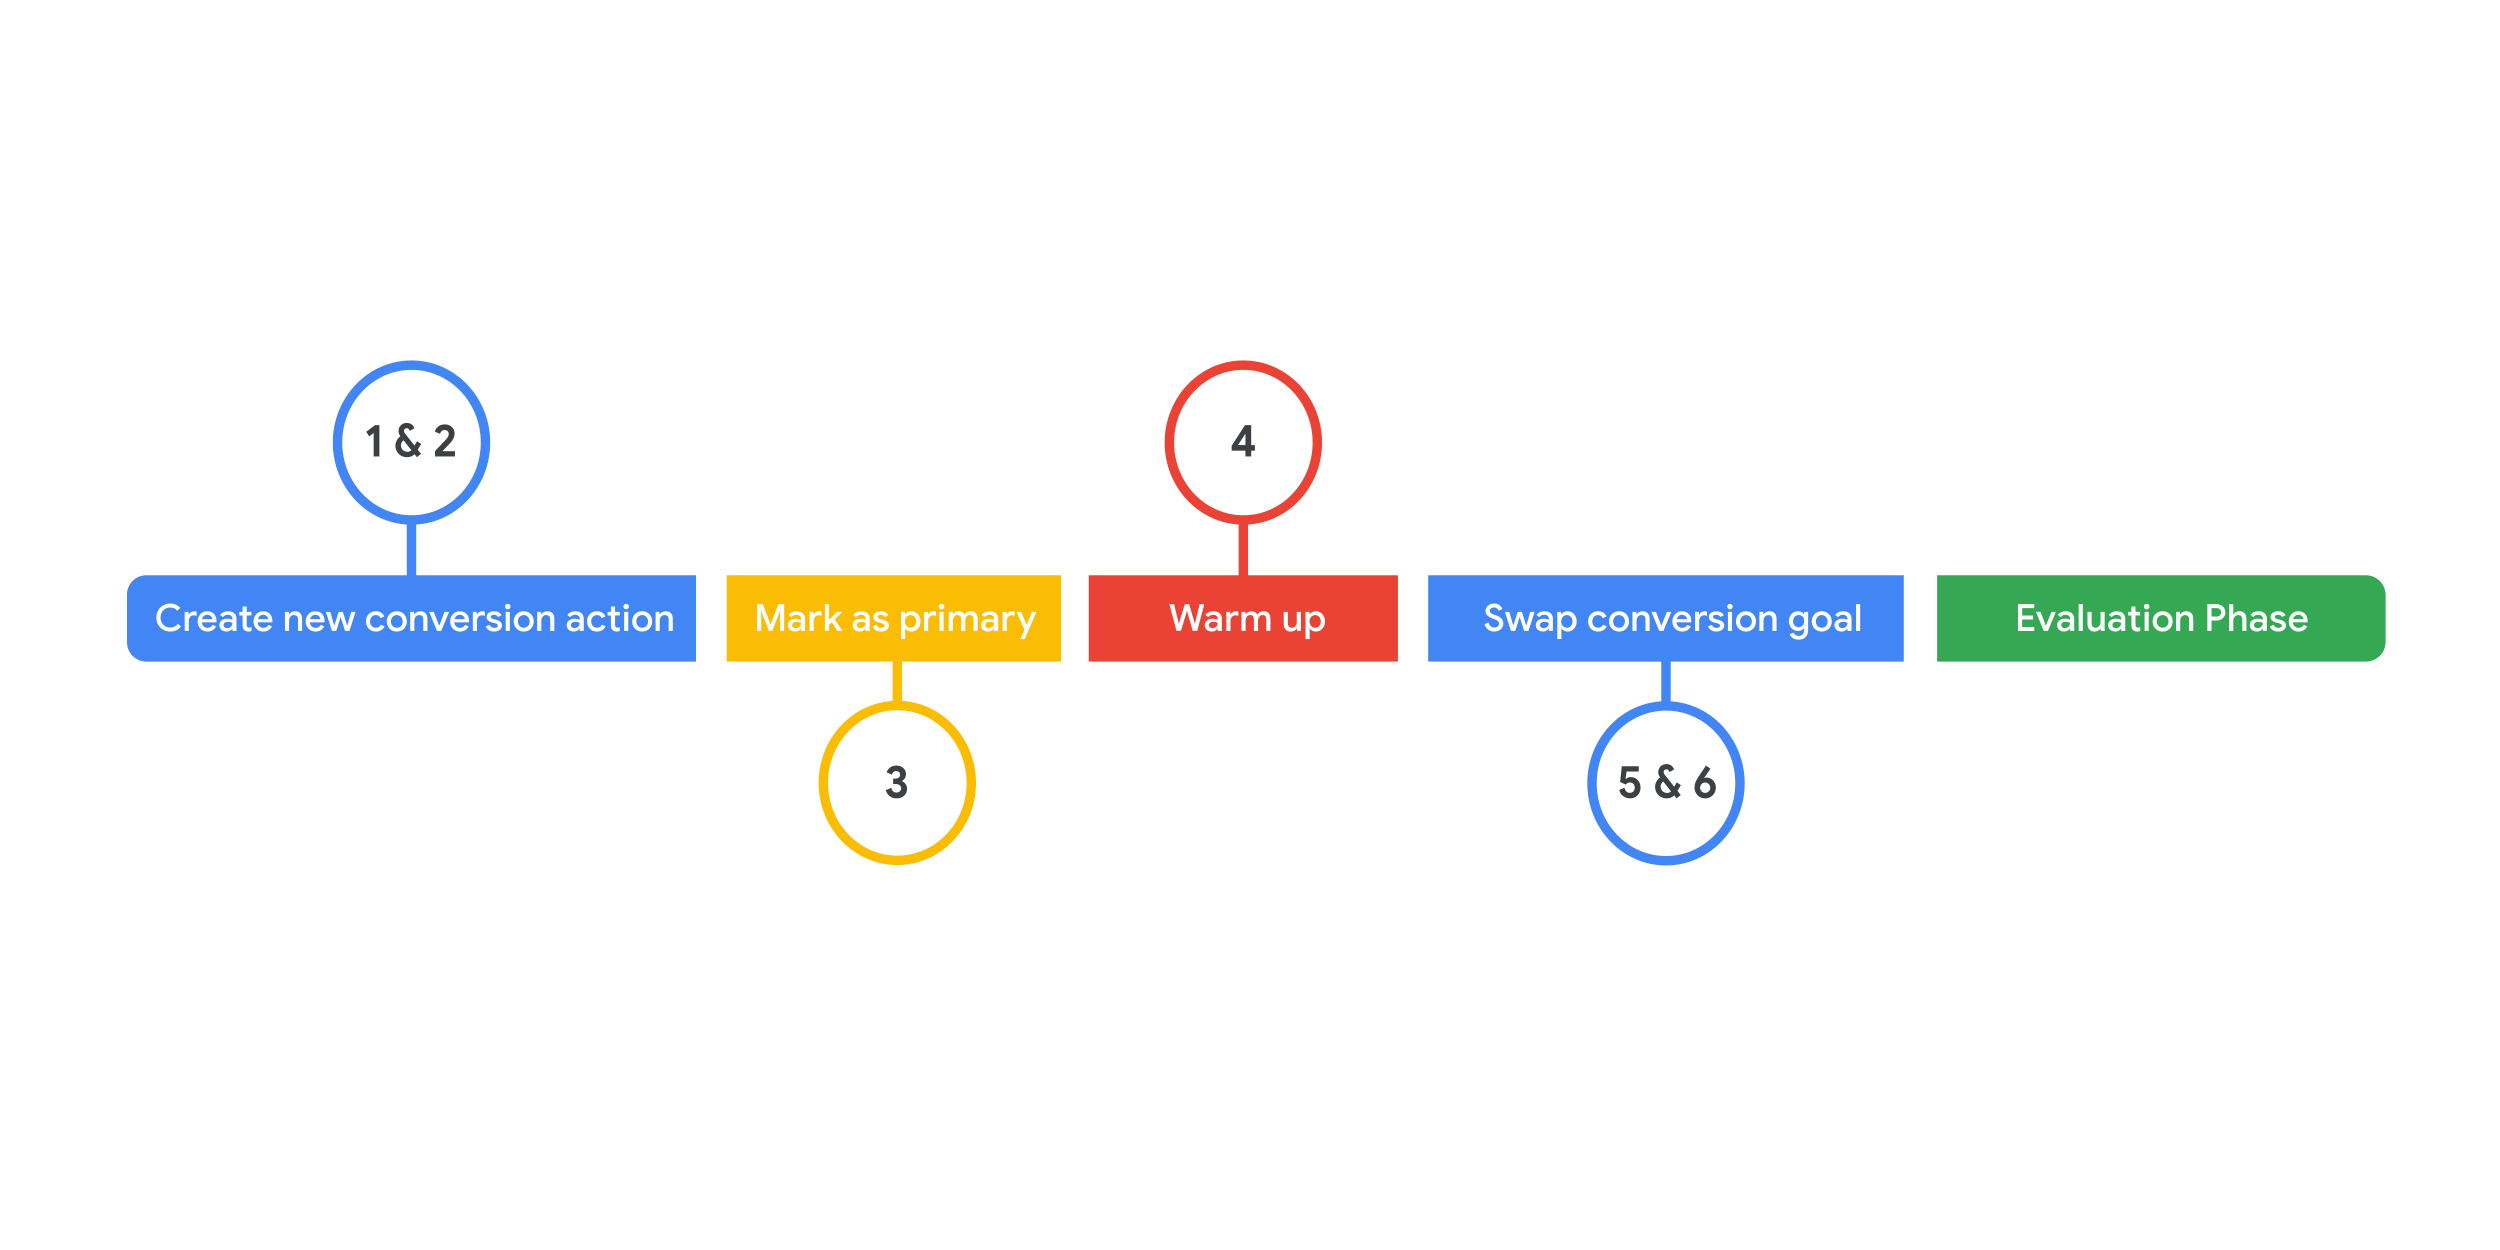 <?xml version="1.0" encoding="UTF-8"?>
<svg xmlns="http://www.w3.org/2000/svg" viewBox="0 0 1200 600">
  <defs>
    <style>
      .cls-1 {
        stroke: #4285f4;
      }

      .cls-1, .cls-2, .cls-3 {
        fill: none;
        stroke-miterlimit: 10;
        stroke-width: 4.526px;
      }

      .cls-4 {
        fill: #4285f4;
      }

      .cls-5 {
        fill: #34a853;
      }

      .cls-6 {
        fill: #fbbc04;
      }

      .cls-7 {
        fill: #fff;
      }

      .cls-8 {
        fill: #ea4335;
      }

      .cls-2 {
        stroke: #fbbc04;
      }

      .cls-3 {
        stroke: #ea4335;
      }

      .cls-9 {
        fill: #3c4043;
      }
    </style>
  </defs>
  <g id="Artwork">
    <rect class="cls-7" width="1200" height="600"/>
    <g id="_2" data-name="2">
      <path class="cls-5" d="M929.826,276.124h205.793c5.233,0,9.481,4.248,9.481,9.481v22.475c0,5.233-4.248,9.481-9.481,9.481h-205.793v-41.438h0Z"/>
      <path class="cls-4" d="M70.199,276.124h263.877v41.438H70.199c-5.098,0-9.237-4.139-9.237-9.237v-22.964c0-5.098,4.139-9.237,9.237-9.237Z"/>
      <ellipse class="cls-1" cx="197.519" cy="212.429" rx="35.517" ry="37.16"/>
      <line class="cls-1" x1="197.519" y1="278.271" x2="197.519" y2="248.922"/>
      <rect class="cls-8" x="522.599" y="276.124" width="148.413" height="41.438"/>
      <ellipse class="cls-3" cx="596.805" cy="212.429" rx="35.517" ry="37.16"/>
      <line class="cls-3" x1="596.805" y1="278.271" x2="596.805" y2="248.271"/>
      <rect class="cls-4" x="685.54" y="276.124" width="228.269" height="41.438"/>
      <line class="cls-1" x1="799.675" y1="310.15" x2="799.675" y2="340.15"/>
      <ellipse class="cls-1" cx="799.675" cy="375.992" rx="35.517" ry="37.16"/>
      <rect class="cls-6" x="348.825" y="276.124" width="160.45" height="41.438"/>
      <line class="cls-2" x1="430.714" y1="309.284" x2="430.714" y2="338.633"/>
      <ellipse class="cls-2" cx="430.714" cy="375.798" rx="35.517" ry="37.16"/>
    </g>
  </g>
  <g id="Outlines">
    <g>
      <path class="cls-9" d="M179.353,207.816l-2.166,1.65-1.388-2.222,4.227-3.19h2.082v15.048h-2.754v-11.286Z"/>
      <path class="cls-9" d="M200.527,215.847l1.577,2.002-1.998,1.606-1.114-1.408c-.981.939-2.18,1.408-3.596,1.408-1.038,0-1.984-.235-2.839-.704s-1.528-1.125-2.019-1.969-.736-1.793-.736-2.849c0-.88.21-1.716.631-2.508.42-.792,1.002-1.466,1.745-2.024-.603-.88-.904-1.708-.904-2.486,0-.733.168-1.397.505-1.991.336-.594.799-1.063,1.388-1.408s1.254-.517,1.998-.517c.967,0,1.763.235,2.387.704.624.469,1.076,1.1,1.356,1.892l-2.208,1.232c-.309-.865-.806-1.298-1.493-1.298-.393,0-.708.125-.946.374-.239.25-.358.565-.358.946,0,.22.042.429.126.627.084.198.217.415.399.649l4.542,5.742,1.22-2.09,1.998,1.32-1.661,2.75ZM197.457,216.11l-3.785-4.796c-.393.308-.694.682-.904,1.122s-.315.902-.315,1.386c0,.602.14,1.133.42,1.595s.659.818,1.136,1.067c.476.25.988.374,1.535.374.757,0,1.395-.249,1.914-.748Z"/>
      <path class="cls-9" d="M208.833,216.484c2.916-3.021,4.661-4.862,5.236-5.522.505-.572.852-1.048,1.041-1.43.189-.381.284-.814.284-1.298,0-.513-.182-.946-.546-1.298-.365-.352-.849-.528-1.451-.528-.588,0-1.065.176-1.43.528-.365.352-.624.792-.778,1.32l-2.481-1.078c.154-.572.438-1.125.852-1.661.414-.535.95-.972,1.609-1.309.659-.337,1.416-.506,2.271-.506.954,0,1.788.194,2.502.583s1.269.917,1.661,1.584.589,1.412.589,2.233c0,1.628-.757,3.22-2.271,4.774-.617.631-1.759,1.819-3.427,3.564l.063.132h5.825v2.53h-9.547v-2.618Z"/>
    </g>
    <path class="cls-9" d="M597.813,216.331h-6.624v-2.332l6.393-9.944h2.987v9.592h1.787v2.684h-1.787v2.772h-2.755v-2.772ZM597.813,213.646v-5.302h-.168l-3.406,5.302h3.574Z"/>
    <path class="cls-9" d="M427.106,382.205c-.933-.674-1.574-1.657-1.924-2.948l2.607-1.077c.168.719.469,1.272.904,1.66.435.39.981.583,1.64.583.603,0,1.125-.19,1.567-.571.441-.382.662-.865.662-1.452,0-.631-.235-1.133-.704-1.507-.47-.374-1.104-.562-1.903-.562h-1.241v-2.618h1.136c.617,0,1.139-.161,1.566-.483s.642-.792.642-1.408c0-.498-.176-.909-.526-1.232-.351-.322-.799-.483-1.346-.483-.575,0-1.038.161-1.388.483-.351.323-.596.727-.736,1.21l-2.502-1.077c.294-.881.837-1.643,1.629-2.288s1.798-.969,3.018-.969c.897,0,1.7.177,2.408.528.708.353,1.258.833,1.65,1.441s.589,1.294.589,2.057c0,.807-.179,1.496-.536,2.068-.357.571-.789.989-1.293,1.254v.176c.701.294,1.269.756,1.703,1.386.434.631.652,1.394.652,2.288,0,.865-.21,1.643-.631,2.332s-1.013,1.232-1.777,1.628c-.764.396-1.644.594-2.639.594-1.219,0-2.295-.337-3.228-1.012Z"/>
    <g>
      <path class="cls-7" d="M78.345,302.268c-1.032-.588-1.842-1.398-2.43-2.431-.588-1.031-.882-2.172-.882-3.42s.294-2.388.882-3.42c.588-1.031,1.398-1.842,2.43-2.43,1.032-.588,2.172-.882,3.42-.882.972,0,1.857.18,2.655.54.798.359,1.503.882,2.115,1.565l-1.44,1.387c-.444-.528-.936-.921-1.476-1.18-.54-.258-1.158-.387-1.854-.387-.864,0-1.653.198-2.367.594-.714.396-1.281.957-1.701,1.684-.42.726-.63,1.568-.63,2.528s.21,1.804.63,2.529c.42.727.987,1.287,1.701,1.683.714.396,1.503.595,2.367.595,1.44,0,2.664-.601,3.672-1.801l1.458,1.404c-.624.732-1.374,1.303-2.25,1.71-.876.408-1.836.612-2.88.612-1.248,0-2.388-.294-3.42-.882Z"/>
      <path class="cls-7" d="M88.641,293.682h1.89v1.35h.09c.204-.468.558-.857,1.062-1.17.504-.312,1.038-.468,1.602-.468.444,0,.816.065,1.116.198v2.033c-.528-.191-1.002-.288-1.422-.288-.457,0-.861.121-1.215.361s-.633.562-.837.965c-.204.403-.306.846-.306,1.327v4.871h-1.98v-9.18Z"/>
      <path class="cls-7" d="M97.146,302.52c-.714-.42-1.272-.999-1.674-1.737-.402-.738-.603-1.568-.603-2.493,0-.876.195-1.688.585-2.438s.933-1.347,1.629-1.791,1.488-.666,2.376-.666c.924,0,1.725.204,2.403.611.678.408,1.194.967,1.548,1.675s.531,1.506.531,2.394c0,.168-.018.378-.054.63h-7.038c.072.853.375,1.51.909,1.972.534.462,1.155.692,1.863.692.564,0,1.053-.129,1.467-.387.414-.258.747-.609.999-1.053l1.674.792c-.432.756-.996,1.35-1.692,1.781-.696.433-1.53.648-2.502.648-.9,0-1.708-.21-2.421-.63ZM101.925,297.192c-.024-.324-.126-.645-.306-.963s-.453-.585-.819-.801c-.366-.217-.813-.324-1.341-.324-.636,0-1.173.188-1.611.566s-.741.886-.909,1.521h4.986Z"/>
      <path class="cls-7" d="M106.947,302.763c-.516-.258-.918-.624-1.206-1.099-.288-.474-.432-1.011-.432-1.61,0-.948.357-1.698,1.071-2.25.714-.552,1.617-.828,2.709-.828.54,0,1.026.051,1.458.152.432.103.774.214,1.026.333v-.468c0-.563-.21-1.022-.63-1.377-.42-.354-.96-.531-1.62-.531-.468,0-.909.103-1.323.307-.414.204-.747.485-.999.846l-1.386-1.062c.408-.564.936-1.002,1.584-1.314.648-.312,1.368-.468,2.16-.468,1.332,0,2.358.327,3.078.98.72.654,1.08,1.575,1.08,2.764v5.724h-1.944v-1.098h-.09c-.264.396-.636.726-1.116.989-.48.265-1.032.396-1.656.396-.66,0-1.249-.129-1.764-.387ZM110.349,301.169c.384-.228.684-.533.9-.918.216-.384.324-.798.324-1.241-.276-.156-.597-.282-.963-.379-.366-.096-.747-.144-1.143-.144-.744,0-1.29.147-1.638.441s-.522.675-.522,1.143c0,.42.162.765.486,1.035.324.27.744.405,1.26.405.48,0,.912-.114,1.296-.343Z"/>
      <path class="cls-7" d="M118.107,302.948c-.36-.134-.654-.312-.882-.531-.516-.526-.774-1.241-.774-2.146v-4.842h-1.602v-1.746h1.602v-2.593h1.98v2.593h2.232v1.746h-2.232v4.428c0,.505.096.861.288,1.071.18.246.492.368.936.368.204,0,.384-.026.54-.081.156-.054.324-.141.504-.261v1.926c-.396.181-.876.271-1.44.271-.408,0-.792-.067-1.152-.202Z"/>
      <path class="cls-7" d="M123.965,302.52c-.714-.42-1.272-.999-1.674-1.737-.402-.738-.603-1.568-.603-2.493,0-.876.195-1.688.585-2.438s.933-1.347,1.629-1.791,1.488-.666,2.376-.666c.924,0,1.725.204,2.403.611.678.408,1.194.967,1.548,1.675s.531,1.506.531,2.394c0,.168-.018.378-.054.63h-7.038c.072.853.375,1.51.909,1.972.534.462,1.155.692,1.863.692.564,0,1.053-.129,1.467-.387.414-.258.747-.609.999-1.053l1.674.792c-.432.756-.996,1.35-1.692,1.781-.696.433-1.53.648-2.502.648-.9,0-1.708-.21-2.421-.63ZM128.745,297.192c-.024-.324-.126-.645-.306-.963s-.453-.585-.819-.801c-.366-.217-.813-.324-1.341-.324-.636,0-1.173.188-1.611.566s-.741.886-.909,1.521h4.986Z"/>
      <path class="cls-7" d="M136.772,293.682h1.89v1.206h.09c.264-.433.657-.789,1.179-1.071s1.077-.423,1.665-.423c1.116,0,1.965.327,2.547.98.582.654.873,1.546.873,2.673v5.814h-1.98v-5.544c0-.72-.177-1.248-.531-1.584s-.843-.504-1.467-.504c-.444,0-.84.123-1.188.369s-.618.573-.81.98c-.192.408-.288.847-.288,1.314v4.968h-1.98v-9.18Z"/>
      <path class="cls-7" d="M149.021,302.52c-.714-.42-1.272-.999-1.674-1.737-.402-.738-.603-1.568-.603-2.493,0-.876.195-1.688.585-2.438s.933-1.347,1.629-1.791,1.488-.666,2.376-.666c.924,0,1.725.204,2.403.611.678.408,1.194.967,1.548,1.675s.531,1.506.531,2.394c0,.168-.018.378-.054.63h-7.038c.072.853.375,1.51.909,1.972.534.462,1.155.692,1.863.692.564,0,1.053-.129,1.467-.387.414-.258.747-.609.999-1.053l1.674.792c-.432.756-.996,1.35-1.692,1.781-.696.433-1.53.648-2.502.648-.9,0-1.708-.21-2.421-.63ZM153.801,297.192c-.024-.324-.126-.645-.306-.963s-.453-.585-.819-.801c-.366-.217-.813-.324-1.341-.324-.636,0-1.173.188-1.611.566s-.741.886-.909,1.521h4.986Z"/>
      <path class="cls-7" d="M156.411,293.682h2.142l1.854,6.569h.072l2.07-6.569h2.034l2.052,6.569h.072l1.854-6.569h2.106l-2.934,9.18h-2.088l-2.106-6.588h-.054l-2.088,6.588h-2.052l-2.934-9.18Z"/>
      <path class="cls-7" d="M177.947,302.52c-.726-.42-1.29-.999-1.692-1.737-.402-.738-.603-1.575-.603-2.511s.201-1.773.603-2.511c.402-.738.966-1.317,1.692-1.737s1.545-.63,2.457-.63c1.008,0,1.866.228,2.574.684.708.456,1.212,1.074,1.512,1.854l-1.818.756c-.408-.973-1.182-1.458-2.322-1.458-.492,0-.945.126-1.359.378-.414.252-.744.609-.99,1.071-.246.462-.369.993-.369,1.593s.123,1.134.369,1.602c.246.469.576.828.99,1.08.414.252.867.378,1.359.378.576,0,1.071-.129,1.485-.387s.729-.627.945-1.107l1.782.774c-.348.78-.876,1.398-1.584,1.854-.708.456-1.566.685-2.574.685-.912,0-1.731-.21-2.457-.63Z"/>
      <path class="cls-7" d="M187.983,302.511c-.732-.426-1.302-1.011-1.71-1.756-.408-.743-.612-1.571-.612-2.483s.204-1.74.612-2.484c.408-.744.978-1.329,1.71-1.755.731-.426,1.56-.639,2.484-.639s1.752.216,2.484.647c.732.433,1.302,1.021,1.71,1.765.408.744.612,1.565.612,2.466,0,.912-.204,1.74-.612,2.483-.408.745-.978,1.33-1.71,1.756s-1.56.639-2.484.639-1.752-.213-2.484-.639ZM191.871,300.962c.432-.245.777-.6,1.035-1.062.258-.462.387-1.005.387-1.629s-.129-1.164-.387-1.62c-.258-.456-.603-.807-1.035-1.053s-.9-.369-1.404-.369-.972.123-1.404.369c-.432.246-.777.597-1.035,1.053-.258.456-.387.996-.387,1.62s.129,1.167.387,1.629c.258.462.603.816,1.035,1.062.432.246.9.369,1.404.369s.972-.123,1.404-.369Z"/>
      <path class="cls-7" d="M196.911,293.682h1.89v1.206h.09c.264-.433.657-.789,1.179-1.071s1.077-.423,1.665-.423c1.116,0,1.965.327,2.547.98.582.654.873,1.546.873,2.673v5.814h-1.98v-5.544c0-.72-.177-1.248-.531-1.584s-.843-.504-1.467-.504c-.444,0-.84.123-1.188.369s-.618.573-.81.98c-.192.408-.288.847-.288,1.314v4.968h-1.98v-9.18Z"/>
      <path class="cls-7" d="M206,293.682h2.214l2.538,6.624h.072l2.592-6.624h2.16l-3.816,9.18h-1.98l-3.78-9.18Z"/>
      <path class="cls-7" d="M218.357,302.52c-.714-.42-1.272-.999-1.674-1.737-.402-.738-.603-1.568-.603-2.493,0-.876.195-1.688.585-2.438s.933-1.347,1.629-1.791,1.488-.666,2.376-.666c.924,0,1.725.204,2.403.611.678.408,1.194.967,1.548,1.675s.531,1.506.531,2.394c0,.168-.018.378-.054.63h-7.038c.072.853.375,1.51.909,1.972.534.462,1.155.692,1.863.692.564,0,1.053-.129,1.467-.387.414-.258.747-.609.999-1.053l1.674.792c-.432.756-.996,1.35-1.692,1.781-.696.433-1.53.648-2.502.648-.9,0-1.708-.21-2.421-.63ZM223.137,297.192c-.024-.324-.126-.645-.306-.963s-.453-.585-.819-.801c-.366-.217-.813-.324-1.341-.324-.636,0-1.173.188-1.611.566s-.741.886-.909,1.521h4.986Z"/>
      <path class="cls-7" d="M226.953,293.682h1.89v1.35h.09c.204-.468.558-.857,1.062-1.17.504-.312,1.038-.468,1.602-.468.444,0,.816.065,1.116.198v2.033c-.528-.191-1.002-.288-1.422-.288-.457,0-.861.121-1.215.361s-.633.562-.837.965c-.204.403-.306.846-.306,1.327v4.871h-1.98v-9.18Z"/>
      <path class="cls-7" d="M234.621,302.457c-.672-.462-1.146-1.053-1.422-1.772l1.764-.774c.216.48.519.846.909,1.099.39.252.837.378,1.341.378.492,0,.906-.087,1.242-.262.335-.174.504-.435.504-.782,0-.336-.144-.601-.432-.792-.288-.192-.732-.36-1.332-.505l-1.098-.27c-.732-.18-1.338-.498-1.818-.954s-.72-1.032-.72-1.728c0-.54.159-1.015.477-1.423.317-.407.747-.723,1.287-.944s1.128-.333,1.764-.333c.852,0,1.602.171,2.25.513s1.116.837,1.404,1.485l-1.728.756c-.348-.708-.984-1.062-1.908-1.062-.444,0-.816.091-1.116.271s-.45.414-.45.702c0,.276.114.501.342.675s.564.321,1.008.44l1.35.343c.9.228,1.581.573,2.043,1.035s.693,1.028.693,1.7c0,.576-.166,1.083-.495,1.521-.33.438-.783.777-1.359,1.017-.576.24-1.212.36-1.908.36-1.056,0-1.92-.231-2.592-.693Z"/>
      <path class="cls-7" d="M242.783,292.107c-.258-.258-.387-.573-.387-.945s.129-.687.387-.944c.258-.259.573-.388.945-.388s.687.129.945.388c.258.258.387.572.387.944s-.129.688-.387.945c-.258.258-.573.387-.945.387s-.687-.129-.945-.387ZM242.738,293.682h1.98v9.18h-1.98v-9.18Z"/>
      <path class="cls-7" d="M248.913,302.511c-.732-.426-1.302-1.011-1.71-1.756-.408-.743-.612-1.571-.612-2.483s.204-1.74.612-2.484c.408-.744.978-1.329,1.71-1.755.731-.426,1.56-.639,2.484-.639s1.752.216,2.484.647c.732.433,1.302,1.021,1.71,1.765.408.744.612,1.565.612,2.466,0,.912-.204,1.74-.612,2.483-.408.745-.978,1.33-1.71,1.756s-1.56.639-2.484.639-1.752-.213-2.484-.639ZM252.8,300.962c.432-.245.777-.6,1.035-1.062.258-.462.387-1.005.387-1.629s-.129-1.164-.387-1.62c-.258-.456-.603-.807-1.035-1.053s-.9-.369-1.404-.369-.972.123-1.404.369c-.432.246-.777.597-1.035,1.053-.258.456-.387.996-.387,1.62s.129,1.167.387,1.629c.258.462.603.816,1.035,1.062.432.246.9.369,1.404.369s.972-.123,1.404-.369Z"/>
      <path class="cls-7" d="M257.84,293.682h1.89v1.206h.09c.264-.433.657-.789,1.179-1.071s1.077-.423,1.665-.423c1.116,0,1.965.327,2.547.98.582.654.873,1.546.873,2.673v5.814h-1.98v-5.544c0-.72-.177-1.248-.531-1.584s-.843-.504-1.467-.504c-.444,0-.84.123-1.188.369s-.618.573-.81.98c-.192.408-.288.847-.288,1.314v4.968h-1.98v-9.18Z"/>
      <path class="cls-7" d="M273.645,302.763c-.516-.258-.918-.624-1.206-1.099-.288-.474-.432-1.011-.432-1.61,0-.948.357-1.698,1.071-2.25.714-.552,1.617-.828,2.709-.828.54,0,1.026.051,1.458.152.432.103.774.214,1.026.333v-.468c0-.563-.21-1.022-.63-1.377-.42-.354-.96-.531-1.62-.531-.468,0-.909.103-1.323.307-.414.204-.747.485-.999.846l-1.386-1.062c.408-.564.936-1.002,1.584-1.314.648-.312,1.368-.468,2.16-.468,1.332,0,2.358.327,3.078.98.72.654,1.08,1.575,1.08,2.764v5.724h-1.944v-1.098h-.09c-.264.396-.636.726-1.116.989-.48.265-1.032.396-1.656.396-.66,0-1.249-.129-1.764-.387ZM277.046,301.169c.384-.228.684-.533.9-.918.216-.384.324-.798.324-1.241-.276-.156-.597-.282-.963-.379-.366-.096-.747-.144-1.143-.144-.744,0-1.29.147-1.638.441s-.522.675-.522,1.143c0,.42.162.765.486,1.035.324.27.744.405,1.26.405.48,0,.912-.114,1.296-.343Z"/>
      <path class="cls-7" d="M284.076,302.52c-.726-.42-1.29-.999-1.692-1.737-.402-.738-.603-1.575-.603-2.511s.201-1.773.603-2.511c.402-.738.966-1.317,1.692-1.737s1.545-.63,2.457-.63c1.008,0,1.866.228,2.574.684.708.456,1.212,1.074,1.512,1.854l-1.818.756c-.408-.973-1.182-1.458-2.322-1.458-.492,0-.945.126-1.359.378-.414.252-.744.609-.99,1.071-.246.462-.369.993-.369,1.593s.123,1.134.369,1.602c.246.469.576.828.99,1.08.414.252.867.378,1.359.378.576,0,1.071-.129,1.485-.387s.729-.627.945-1.107l1.782.774c-.348.78-.876,1.398-1.584,1.854-.708.456-1.566.685-2.574.685-.912,0-1.731-.21-2.457-.63Z"/>
      <path class="cls-7" d="M294.903,302.948c-.36-.134-.654-.312-.882-.531-.516-.526-.774-1.241-.774-2.146v-4.842h-1.602v-1.746h1.602v-2.593h1.98v2.593h2.232v1.746h-2.232v4.428c0,.505.096.861.288,1.071.18.246.492.368.936.368.204,0,.384-.026.54-.081.156-.054.324-.141.504-.261v1.926c-.396.181-.876.271-1.44.271-.408,0-.792-.067-1.152-.202Z"/>
      <path class="cls-7" d="M299.627,292.107c-.258-.258-.387-.573-.387-.945s.129-.687.387-.944c.258-.259.573-.388.945-.388s.687.129.945.388c.258.258.387.572.387.944s-.129.688-.387.945c-.258.258-.573.387-.945.387s-.687-.129-.945-.387ZM299.583,293.682h1.98v9.18h-1.98v-9.18Z"/>
      <path class="cls-7" d="M305.757,302.511c-.732-.426-1.302-1.011-1.71-1.756-.408-.743-.612-1.571-.612-2.483s.204-1.74.612-2.484c.408-.744.978-1.329,1.71-1.755.731-.426,1.56-.639,2.484-.639s1.752.216,2.484.647c.732.433,1.302,1.021,1.71,1.765.408.744.612,1.565.612,2.466,0,.912-.204,1.74-.612,2.483-.408.745-.978,1.33-1.71,1.756s-1.56.639-2.484.639-1.752-.213-2.484-.639ZM309.645,300.962c.432-.245.777-.6,1.035-1.062.258-.462.387-1.005.387-1.629s-.129-1.164-.387-1.62c-.258-.456-.603-.807-1.035-1.053s-.9-.369-1.404-.369-.972.123-1.404.369c-.432.246-.777.597-1.035,1.053-.258.456-.387.996-.387,1.62s.129,1.167.387,1.629c.258.462.603.816,1.035,1.062.432.246.9.369,1.404.369s.972-.123,1.404-.369Z"/>
      <path class="cls-7" d="M314.685,293.682h1.89v1.206h.09c.264-.433.657-.789,1.179-1.071s1.077-.423,1.665-.423c1.116,0,1.965.327,2.547.98.582.654.873,1.546.873,2.673v5.814h-1.98v-5.544c0-.72-.177-1.248-.531-1.584s-.843-.504-1.467-.504c-.444,0-.84.123-1.188.369s-.618.573-.81.98c-.192.408-.288.847-.288,1.314v4.968h-1.98v-9.18Z"/>
    </g>
    <g>
      <path class="cls-7" d="M363.392,289.974h2.736l3.708,9.773h.108l3.708-9.773h2.736v12.888h-1.998v-7.218l.108-2.322h-.108l-3.69,9.54h-1.62l-3.69-9.54h-.108l.108,2.322v7.218h-1.998v-12.888Z"/>
      <path class="cls-7" d="M379.862,302.763c-.516-.258-.918-.624-1.206-1.099-.288-.474-.432-1.011-.432-1.61,0-.948.357-1.698,1.071-2.25.714-.552,1.617-.828,2.709-.828.54,0,1.026.051,1.458.152.432.103.774.214,1.026.333v-.468c0-.563-.21-1.022-.63-1.377-.42-.354-.96-.531-1.62-.531-.468,0-.909.103-1.323.307-.414.204-.747.485-.999.846l-1.386-1.062c.408-.564.936-1.002,1.584-1.314.648-.312,1.368-.468,2.16-.468,1.332,0,2.358.327,3.078.98.72.654,1.08,1.575,1.08,2.764v5.724h-1.944v-1.098h-.09c-.264.396-.636.726-1.116.989-.48.265-1.032.396-1.656.396-.66,0-1.249-.129-1.764-.387ZM383.264,301.169c.384-.228.684-.533.9-.918.216-.384.324-.798.324-1.241-.276-.156-.597-.282-.963-.379-.366-.096-.747-.144-1.143-.144-.744,0-1.29.147-1.638.441s-.522.675-.522,1.143c0,.42.162.765.486,1.035.324.27.744.405,1.26.405.48,0,.912-.114,1.296-.343Z"/>
      <path class="cls-7" d="M388.592,293.682h1.89v1.35h.09c.204-.468.558-.857,1.062-1.17.504-.312,1.038-.468,1.602-.468.444,0,.816.065,1.116.198v2.033c-.528-.191-1.002-.288-1.422-.288-.457,0-.861.121-1.215.361s-.633.562-.837.965c-.204.403-.306.846-.306,1.327v4.871h-1.98v-9.18Z"/>
      <path class="cls-7" d="M395.954,289.974h1.98v7.506h.054l3.762-3.798h2.484v.107l-3.564,3.546,3.672,5.418v.108h-2.358l-2.7-4.158-1.35,1.314v2.844h-1.98v-12.888Z"/>
      <path class="cls-7" d="M410.894,302.763c-.516-.258-.918-.624-1.206-1.099-.288-.474-.432-1.011-.432-1.61,0-.948.357-1.698,1.071-2.25.714-.552,1.617-.828,2.709-.828.54,0,1.026.051,1.458.152.432.103.774.214,1.026.333v-.468c0-.563-.21-1.022-.63-1.377-.42-.354-.96-.531-1.62-.531-.468,0-.909.103-1.323.307-.414.204-.747.485-.999.846l-1.386-1.062c.408-.564.936-1.002,1.584-1.314.648-.312,1.368-.468,2.16-.468,1.332,0,2.358.327,3.078.98.72.654,1.08,1.575,1.08,2.764v5.724h-1.944v-1.098h-.09c-.264.396-.636.726-1.116.989-.48.265-1.032.396-1.656.396-.66,0-1.249-.129-1.764-.387ZM414.296,301.169c.384-.228.684-.533.9-.918.216-.384.324-.798.324-1.241-.276-.156-.597-.282-.963-.379-.366-.096-.747-.144-1.143-.144-.744,0-1.29.147-1.638.441s-.522.675-.522,1.143c0,.42.162.765.486,1.035.324.27.744.405,1.26.405.48,0,.912-.114,1.296-.343Z"/>
      <path class="cls-7" d="M420.29,302.457c-.672-.462-1.146-1.053-1.422-1.772l1.764-.774c.216.48.519.846.909,1.099.39.252.837.378,1.341.378.492,0,.906-.087,1.242-.262.335-.174.504-.435.504-.782,0-.336-.144-.601-.432-.792-.288-.192-.732-.36-1.332-.505l-1.098-.27c-.732-.18-1.338-.498-1.818-.954s-.72-1.032-.72-1.728c0-.54.159-1.015.477-1.423.317-.407.747-.723,1.287-.944s1.128-.333,1.764-.333c.852,0,1.602.171,2.25.513s1.116.837,1.404,1.485l-1.728.756c-.348-.708-.984-1.062-1.908-1.062-.444,0-.816.091-1.116.271s-.45.414-.45.702c0,.276.114.501.342.675s.564.321,1.008.44l1.35.343c.9.228,1.581.573,2.043,1.035s.693,1.028.693,1.7c0,.576-.166,1.083-.495,1.521-.33.438-.783.777-1.359,1.017-.576.24-1.212.36-1.908.36-1.056,0-1.92-.231-2.592-.693Z"/>
      <path class="cls-7" d="M432.494,293.682h1.89v1.206h.09c.264-.42.654-.774,1.17-1.062.516-.288,1.098-.432,1.746-.432.828,0,1.578.21,2.25.63.672.42,1.203.999,1.593,1.737.39.737.585,1.574.585,2.511s-.195,1.772-.585,2.511-.921,1.317-1.593,1.737c-.672.42-1.422.63-2.25.63-.648,0-1.23-.145-1.746-.432-.516-.288-.906-.637-1.17-1.045h-.09l.09,1.278v3.798h-1.98v-13.067ZM438.452,300.954c.42-.252.756-.611,1.008-1.08.252-.468.378-1.002.378-1.602s-.126-1.131-.378-1.593-.588-.819-1.008-1.071c-.42-.252-.87-.378-1.35-.378s-.927.126-1.341.378-.747.609-.999,1.071-.378.993-.378,1.593.126,1.134.378,1.602c.252.469.585.828.999,1.08s.861.378,1.341.378.93-.126,1.35-.378Z"/>
      <path class="cls-7" d="M443.528,293.682h1.89v1.35h.09c.204-.468.558-.857,1.062-1.17.504-.312,1.038-.468,1.602-.468.444,0,.816.065,1.116.198v2.033c-.528-.191-1.002-.288-1.422-.288-.457,0-.861.121-1.215.361s-.633.562-.837.965c-.204.403-.306.846-.306,1.327v4.871h-1.98v-9.18Z"/>
      <path class="cls-7" d="M450.989,292.107c-.258-.258-.387-.573-.387-.945s.129-.687.387-.944c.258-.259.573-.388.945-.388s.687.129.945.388c.258.258.387.572.387.944s-.129.688-.387.945c-.258.258-.573.387-.945.387s-.687-.129-.945-.387ZM450.944,293.682h1.98v9.18h-1.98v-9.18Z"/>
      <path class="cls-7" d="M455.39,293.682h1.89v1.206h.09c.276-.444.666-.804,1.17-1.08.504-.276,1.044-.414,1.62-.414.66,0,1.236.152,1.728.459.492.306.846.711,1.062,1.215.312-.504.729-.909,1.251-1.215.522-.307,1.137-.459,1.845-.459,1.056,0,1.857.321,2.403.963s.819,1.515.819,2.619v5.886h-1.98v-5.544c0-1.392-.594-2.088-1.782-2.088-.636,0-1.158.258-1.566.773-.408.517-.612,1.152-.612,1.908v4.95h-1.98v-5.544c0-1.392-.612-2.088-1.836-2.088-.624,0-1.137.258-1.539.773-.402.517-.603,1.152-.603,1.908v4.95h-1.98v-9.18Z"/>
      <path class="cls-7" d="M472.544,302.763c-.516-.258-.918-.624-1.206-1.099-.288-.474-.432-1.011-.432-1.61,0-.948.357-1.698,1.071-2.25.714-.552,1.617-.828,2.709-.828.54,0,1.026.051,1.458.152.432.103.774.214,1.026.333v-.468c0-.563-.21-1.022-.63-1.377-.42-.354-.96-.531-1.62-.531-.468,0-.909.103-1.323.307-.414.204-.747.485-.999.846l-1.386-1.062c.408-.564.936-1.002,1.584-1.314.648-.312,1.368-.468,2.16-.468,1.332,0,2.358.327,3.078.98.72.654,1.08,1.575,1.08,2.764v5.724h-1.944v-1.098h-.09c-.264.396-.636.726-1.116.989-.48.265-1.032.396-1.656.396-.66,0-1.249-.129-1.764-.387ZM475.946,301.169c.384-.228.684-.533.9-.918.216-.384.324-.798.324-1.241-.276-.156-.597-.282-.963-.379-.366-.096-.747-.144-1.143-.144-.744,0-1.29.147-1.638.441s-.522.675-.522,1.143c0,.42.162.765.486,1.035.324.27.744.405,1.26.405.48,0,.912-.114,1.296-.343Z"/>
      <path class="cls-7" d="M481.274,293.682h1.89v1.35h.09c.204-.468.558-.857,1.062-1.17.504-.312,1.038-.468,1.602-.468.444,0,.816.065,1.116.198v2.033c-.528-.191-1.002-.288-1.422-.288-.457,0-.861.121-1.215.361s-.633.562-.837.965c-.204.403-.306.846-.306,1.327v4.871h-1.98v-9.18Z"/>
      <path class="cls-7" d="M491.75,302.358l-3.816-8.676h2.214l2.592,6.246h.072l2.52-6.246h2.178l-5.67,13.067h-2.088l1.998-4.392Z"/>
    </g>
    <g>
      <path class="cls-7" d="M561.304,289.974h2.25l1.998,8.298.216,1.116h.108l.288-1.116,2.574-8.298h2.016l2.448,8.298.288,1.098h.108l.216-1.098,1.998-8.298h2.25l-3.402,12.888h-2.142l-2.448-8.496-.27-1.152h-.108l-.306,1.152-2.556,8.496h-2.088l-3.438-12.888Z"/>
      <path class="cls-7" d="M579.916,302.763c-.516-.258-.918-.624-1.206-1.099-.288-.474-.432-1.011-.432-1.61,0-.948.357-1.698,1.071-2.25.714-.552,1.617-.828,2.709-.828.54,0,1.026.051,1.458.152.432.103.774.214,1.026.333v-.468c0-.563-.21-1.022-.63-1.377-.42-.354-.96-.531-1.62-.531-.468,0-.909.103-1.323.307-.414.204-.747.485-.999.846l-1.386-1.062c.408-.564.936-1.002,1.584-1.314.648-.312,1.368-.468,2.16-.468,1.332,0,2.358.327,3.078.98.72.654,1.08,1.575,1.08,2.764v5.724h-1.944v-1.098h-.09c-.264.396-.636.726-1.116.989-.48.265-1.032.396-1.656.396-.66,0-1.249-.129-1.764-.387ZM583.318,301.169c.384-.228.684-.533.9-.918.216-.384.324-.798.324-1.241-.276-.156-.597-.282-.963-.379-.366-.096-.747-.144-1.143-.144-.744,0-1.29.147-1.638.441s-.522.675-.522,1.143c0,.42.162.765.486,1.035.324.27.744.405,1.26.405.48,0,.912-.114,1.296-.343Z"/>
      <path class="cls-7" d="M588.646,293.682h1.89v1.35h.09c.204-.468.558-.857,1.062-1.17.504-.312,1.038-.468,1.602-.468.444,0,.816.065,1.116.198v2.033c-.528-.191-1.002-.288-1.422-.288-.457,0-.861.121-1.215.361s-.633.562-.837.965c-.204.403-.306.846-.306,1.327v4.871h-1.98v-9.18Z"/>
      <path class="cls-7" d="M595.918,293.682h1.89v1.206h.09c.276-.444.666-.804,1.17-1.08.504-.276,1.044-.414,1.62-.414.66,0,1.235.152,1.728.459.492.306.847.711,1.062,1.215.312-.504.729-.909,1.251-1.215.521-.307,1.137-.459,1.845-.459,1.056,0,1.857.321,2.403.963s.818,1.515.818,2.619v5.886h-1.979v-5.544c0-1.392-.594-2.088-1.782-2.088-.636,0-1.158.258-1.565.773-.408.517-.612,1.152-.612,1.908v4.95h-1.98v-5.544c0-1.392-.611-2.088-1.835-2.088-.624,0-1.137.258-1.539.773-.402.517-.603,1.152-.603,1.908v4.95h-1.98v-9.18Z"/>
      <path class="cls-7" d="M617.059,302.151c-.583-.666-.873-1.593-.873-2.781v-5.688h1.979v5.418c0,.744.177,1.302.531,1.674.354.372.819.558,1.395.558.469,0,.883-.123,1.242-.369.36-.245.636-.572.828-.98s.288-.846.288-1.314v-4.985h1.98v9.18h-1.872v-1.188h-.108c-.252.433-.642.786-1.17,1.062s-1.086.414-1.674.414c-1.116,0-1.966-.333-2.547-.999Z"/>
      <path class="cls-7" d="M626.662,293.682h1.891v1.206h.09c.264-.42.653-.774,1.17-1.062.516-.288,1.098-.432,1.746-.432.828,0,1.577.21,2.25.63.672.42,1.202.999,1.593,1.737.39.737.585,1.574.585,2.511s-.195,1.772-.585,2.511c-.391.738-.921,1.317-1.593,1.737-.673.42-1.422.63-2.25.63-.648,0-1.23-.145-1.746-.432-.517-.288-.906-.637-1.17-1.045h-.09l.09,1.278v3.798h-1.98v-13.067ZM632.62,300.954c.42-.252.756-.611,1.008-1.08.252-.468.378-1.002.378-1.602s-.126-1.131-.378-1.593-.588-.819-1.008-1.071-.87-.378-1.35-.378-.927.126-1.341.378-.747.609-.999,1.071-.378.993-.378,1.593.126,1.134.378,1.602c.252.469.585.828.999,1.08s.86.378,1.341.378.93-.126,1.35-.378Z"/>
    </g>
    <g>
      <path class="cls-7" d="M714.343,302.213c-.852-.623-1.439-1.499-1.764-2.628l1.908-.773c.191.708.531,1.287,1.017,1.736.486.45,1.071.676,1.755.676.637,0,1.177-.165,1.62-.495.444-.33.666-.783.666-1.359,0-.527-.195-.963-.585-1.305s-1.07-.687-2.043-1.035l-.81-.288c-.864-.3-1.591-.731-2.178-1.296-.589-.563-.883-1.308-.883-2.232,0-.636.174-1.224.522-1.764.348-.54.831-.969,1.449-1.287.617-.317,1.316-.477,2.097-.477,1.128,0,2.027.272,2.7.818.672.547,1.122,1.161,1.35,1.846l-1.817.773c-.133-.407-.385-.768-.757-1.08-.372-.312-.852-.468-1.439-.468s-1.083.15-1.485.45-.603.684-.603,1.152c0,.443.18.81.54,1.098.359.288.924.564,1.691.828l.811.27c1.104.385,1.959.886,2.564,1.503.606.618.909,1.443.909,2.476,0,.84-.216,1.545-.647,2.115-.433.569-.981.992-1.647,1.269s-1.354.414-2.061.414c-1.068,0-2.028-.312-2.881-.937Z"/>
      <path class="cls-7" d="M722.354,293.682h2.142l1.854,6.569h.071l2.07-6.569h2.034l2.052,6.569h.072l1.854-6.569h2.106l-2.934,9.18h-2.089l-2.105-6.588h-.054l-2.089,6.588h-2.052l-2.934-9.18Z"/>
      <path class="cls-7" d="M738.824,302.763c-.516-.258-.918-.624-1.206-1.099-.288-.474-.432-1.011-.432-1.61,0-.948.356-1.698,1.071-2.25.714-.552,1.616-.828,2.709-.828.54,0,1.025.051,1.458.152.432.103.773.214,1.025.333v-.468c0-.563-.21-1.022-.63-1.377-.42-.354-.96-.531-1.62-.531-.468,0-.909.103-1.323.307-.413.204-.746.485-.999.846l-1.386-1.062c.408-.564.937-1.002,1.584-1.314.648-.312,1.368-.468,2.16-.468,1.332,0,2.358.327,3.078.98.72.654,1.08,1.575,1.08,2.764v5.724h-1.944v-1.098h-.09c-.264.396-.636.726-1.116.989-.479.265-1.032.396-1.655.396-.66,0-1.249-.129-1.765-.387ZM742.226,301.169c.384-.228.684-.533.899-.918.217-.384.324-.798.324-1.241-.276-.156-.597-.282-.963-.379-.366-.096-.747-.144-1.143-.144-.744,0-1.29.147-1.639.441-.348.294-.521.675-.521,1.143,0,.42.162.765.485,1.035.324.27.744.405,1.261.405.479,0,.911-.114,1.296-.343Z"/>
      <path class="cls-7" d="M747.482,293.682h1.89v1.206h.09c.264-.42.654-.774,1.17-1.062s1.099-.432,1.746-.432c.828,0,1.578.21,2.25.63s1.203.999,1.593,1.737c.391.737.585,1.574.585,2.511s-.194,1.772-.585,2.511c-.39.738-.921,1.317-1.593,1.737s-1.422.63-2.25.63c-.647,0-1.23-.145-1.746-.432-.516-.288-.906-.637-1.17-1.045h-.09l.09,1.278v3.798h-1.979v-13.067ZM753.44,300.954c.42-.252.756-.611,1.008-1.08.252-.468.378-1.002.378-1.602s-.126-1.131-.378-1.593-.588-.819-1.008-1.071c-.421-.252-.87-.378-1.351-.378s-.927.126-1.341.378-.747.609-.999,1.071-.378.993-.378,1.593.126,1.134.378,1.602c.252.469.585.828.999,1.08s.861.378,1.341.378.93-.126,1.351-.378Z"/>
      <path class="cls-7" d="M764.609,302.52c-.727-.42-1.29-.999-1.692-1.737s-.603-1.575-.603-2.511.2-1.773.603-2.511c.402-.738.966-1.317,1.692-1.737.726-.42,1.545-.63,2.457-.63,1.008,0,1.865.228,2.574.684.708.456,1.212,1.074,1.512,1.854l-1.818.756c-.408-.973-1.182-1.458-2.321-1.458-.492,0-.945.126-1.359.378s-.744.609-.99,1.071-.369.993-.369,1.593.123,1.134.369,1.602c.246.469.576.828.99,1.08s.867.378,1.359.378c.575,0,1.07-.129,1.484-.387s.729-.627.945-1.107l1.782.774c-.349.78-.876,1.398-1.584,1.854-.709.456-1.566.685-2.574.685-.912,0-1.731-.21-2.457-.63Z"/>
      <path class="cls-7" d="M774.644,302.511c-.732-.426-1.303-1.011-1.711-1.756-.407-.743-.611-1.571-.611-2.483s.204-1.74.611-2.484c.408-.744.979-1.329,1.711-1.755.731-.426,1.56-.639,2.483-.639s1.752.216,2.484.647c.731.433,1.302,1.021,1.71,1.765.407.744.611,1.565.611,2.466,0,.912-.204,1.74-.611,2.483-.408.745-.979,1.33-1.71,1.756-.732.426-1.561.639-2.484.639s-1.752-.213-2.483-.639ZM778.532,300.962c.432-.245.776-.6,1.035-1.062.258-.462.387-1.005.387-1.629s-.129-1.164-.387-1.62c-.259-.456-.604-.807-1.035-1.053-.433-.246-.9-.369-1.404-.369s-.972.123-1.404.369c-.432.246-.776.597-1.034,1.053-.259.456-.388.996-.388,1.62s.129,1.167.388,1.629c.258.462.603.816,1.034,1.062.433.246.9.369,1.404.369s.972-.123,1.404-.369Z"/>
      <path class="cls-7" d="M783.572,293.682h1.89v1.206h.09c.265-.433.657-.789,1.18-1.071.521-.282,1.076-.423,1.665-.423,1.115,0,1.965.327,2.547.98.582.654.873,1.546.873,2.673v5.814h-1.98v-5.544c0-.72-.177-1.248-.531-1.584-.354-.336-.843-.504-1.467-.504-.443,0-.84.123-1.188.369-.349.246-.618.573-.811.98-.191.408-.288.847-.288,1.314v4.968h-1.979v-9.18Z"/>
      <path class="cls-7" d="M792.662,293.682h2.214l2.538,6.624h.072l2.592-6.624h2.16l-3.815,9.18h-1.98l-3.78-9.18Z"/>
      <path class="cls-7" d="M805.018,302.52c-.714-.42-1.271-.999-1.674-1.737s-.603-1.568-.603-2.493c0-.876.194-1.688.585-2.438.39-.75.933-1.347,1.629-1.791.695-.444,1.487-.666,2.376-.666.924,0,1.725.204,2.403.611.678.408,1.193.967,1.548,1.675.354.708.531,1.506.531,2.394,0,.168-.019.378-.055.63h-7.038c.072.853.375,1.51.909,1.972s1.155.692,1.863.692c.563,0,1.053-.129,1.467-.387s.747-.609.999-1.053l1.674.792c-.432.756-.996,1.35-1.691,1.781-.696.433-1.53.648-2.502.648-.9,0-1.708-.21-2.422-.63ZM809.797,297.192c-.024-.324-.126-.645-.306-.963-.181-.318-.453-.585-.819-.801-.366-.217-.812-.324-1.341-.324-.636,0-1.173.188-1.611.566-.438.378-.741.886-.909,1.521h4.986Z"/>
      <path class="cls-7" d="M813.614,293.682h1.89v1.35h.09c.204-.468.559-.857,1.062-1.17.504-.312,1.038-.468,1.602-.468.444,0,.816.065,1.116.198v2.033c-.528-.191-1.002-.288-1.422-.288-.456,0-.861.121-1.215.361-.354.24-.633.562-.837.965-.204.403-.307.846-.307,1.327v4.871h-1.979v-9.18Z"/>
      <path class="cls-7" d="M821.282,302.457c-.672-.462-1.146-1.053-1.422-1.772l1.764-.774c.216.48.52.846.909,1.099.39.252.837.378,1.341.378.492,0,.906-.087,1.242-.262.336-.174.504-.435.504-.782,0-.336-.144-.601-.432-.792-.288-.192-.732-.36-1.332-.505l-1.099-.27c-.731-.18-1.338-.498-1.817-.954-.48-.456-.72-1.032-.72-1.728,0-.54.158-1.015.477-1.423.317-.407.747-.723,1.287-.944s1.128-.333,1.764-.333c.853,0,1.603.171,2.25.513.648.342,1.116.837,1.404,1.485l-1.729.756c-.348-.708-.983-1.062-1.907-1.062-.444,0-.816.091-1.116.271s-.45.414-.45.702c0,.276.114.501.342.675.229.174.564.321,1.008.44l1.351.343c.899.228,1.581.573,2.043,1.035s.693,1.028.693,1.7c0,.576-.166,1.083-.495,1.521-.33.438-.783.777-1.359,1.017-.576.24-1.212.36-1.908.36-1.056,0-1.92-.231-2.592-.693Z"/>
      <path class="cls-7" d="M829.445,292.107c-.258-.258-.387-.573-.387-.945s.129-.687.387-.944c.258-.259.573-.388.945-.388s.687.129.944.388c.258.258.388.572.388.944s-.13.688-.388.945-.573.387-.944.387-.688-.129-.945-.387ZM829.4,293.682h1.979v9.18h-1.979v-9.18Z"/>
      <path class="cls-7" d="M835.574,302.511c-.732-.426-1.302-1.011-1.71-1.756-.408-.743-.612-1.571-.612-2.483s.204-1.74.612-2.484.978-1.329,1.71-1.755c.731-.426,1.56-.639,2.484-.639s1.752.216,2.483.647c.732.433,1.302,1.021,1.71,1.765s.612,1.565.612,2.466c0,.912-.204,1.74-.612,2.483-.408.745-.978,1.33-1.71,1.756-.731.426-1.56.639-2.483.639s-1.753-.213-2.484-.639ZM839.461,300.962c.433-.245.777-.6,1.035-1.062s.387-1.005.387-1.629-.129-1.164-.387-1.62-.603-.807-1.035-1.053c-.432-.246-.899-.369-1.403-.369s-.973.123-1.404.369-.777.597-1.035,1.053-.387.996-.387,1.62.129,1.167.387,1.629.604.816,1.035,1.062c.432.246.9.369,1.404.369s.972-.123,1.403-.369Z"/>
      <path class="cls-7" d="M844.501,293.682h1.891v1.206h.09c.264-.433.657-.789,1.179-1.071.522-.282,1.077-.423,1.665-.423,1.116,0,1.965.327,2.547.98.582.654.873,1.546.873,2.673v5.814h-1.979v-5.544c0-.72-.178-1.248-.531-1.584-.354-.336-.843-.504-1.467-.504-.444,0-.84.123-1.188.369-.348.246-.618.573-.81.98-.192.408-.288.847-.288,1.314v4.968h-1.98v-9.18Z"/>
      <path class="cls-7" d="M860.531,306.264c-.738-.517-1.233-1.129-1.485-1.836l1.854-.774c.191.479.501.867.927,1.161s.927.44,1.503.44c.84,0,1.497-.259,1.972-.775.474-.518.711-1.237.711-2.158v-.846h-.108c-.3.432-.699.771-1.197,1.017s-1.07.369-1.719.369c-.768,0-1.482-.196-2.142-.588-.66-.393-1.186-.948-1.575-1.667-.391-.72-.585-1.543-.585-2.47s.194-1.751.585-2.47c.39-.719.915-1.278,1.575-1.677.659-.397,1.374-.597,2.142-.597.636,0,1.206.126,1.71.378s.906.594,1.206,1.025h.108v-1.115h1.89v8.676c0,.996-.192,1.845-.576,2.547s-.921,1.233-1.611,1.593c-.689.36-1.484.54-2.385.54-1.128,0-2.061-.258-2.799-.773ZM864.68,300.716c.407-.23.731-.567.972-1.011s.36-.966.36-1.568c0-.922-.256-1.64-.766-2.154-.51-.514-1.143-.771-1.898-.771-.492,0-.942.115-1.351.346-.408.231-.731.564-.972,1.002s-.36.963-.36,1.578.12,1.141.36,1.577c.24.438.563.771.972,1.002s.858.346,1.351.346c.479,0,.924-.115,1.332-.346Z"/>
      <path class="cls-7" d="M871.952,302.511c-.732-.426-1.302-1.011-1.71-1.756-.408-.743-.612-1.571-.612-2.483s.204-1.74.612-2.484.978-1.329,1.71-1.755c.731-.426,1.56-.639,2.484-.639s1.752.216,2.483.647c.732.433,1.302,1.021,1.71,1.765s.612,1.565.612,2.466c0,.912-.204,1.74-.612,2.483-.408.745-.978,1.33-1.71,1.756-.731.426-1.56.639-2.483.639s-1.753-.213-2.484-.639ZM875.839,300.962c.433-.245.777-.6,1.035-1.062s.387-1.005.387-1.629-.129-1.164-.387-1.62-.603-.807-1.035-1.053c-.432-.246-.899-.369-1.403-.369s-.973.123-1.404.369-.777.597-1.035,1.053-.387.996-.387,1.62.129,1.167.387,1.629.604.816,1.035,1.062c.432.246.9.369,1.404.369s.972-.123,1.403-.369Z"/>
      <path class="cls-7" d="M882.176,302.763c-.517-.258-.918-.624-1.206-1.099-.288-.474-.433-1.011-.433-1.61,0-.948.357-1.698,1.071-2.25s1.617-.828,2.709-.828c.54,0,1.026.051,1.458.152.432.103.774.214,1.026.333v-.468c0-.563-.21-1.022-.63-1.377-.421-.354-.961-.531-1.62-.531-.469,0-.909.103-1.323.307s-.747.485-.999.846l-1.386-1.062c.407-.564.936-1.002,1.584-1.314.647-.312,1.368-.468,2.16-.468,1.332,0,2.357.327,3.077.98.721.654,1.08,1.575,1.08,2.764v5.724h-1.943v-1.098h-.09c-.265.396-.637.726-1.116.989-.48.265-1.032.396-1.656.396-.66,0-1.248-.129-1.764-.387ZM885.578,301.169c.384-.228.685-.533.9-.918.216-.384.324-.798.324-1.241-.276-.156-.598-.282-.963-.379-.366-.096-.747-.144-1.144-.144-.744,0-1.29.147-1.638.441-.349.294-.522.675-.522,1.143,0,.42.162.765.486,1.035.324.27.744.405,1.26.405.48,0,.912-.114,1.296-.343Z"/>
      <path class="cls-7" d="M890.906,289.974h1.979v12.888h-1.979v-12.888Z"/>
    </g>
    <g>
      <path class="cls-7" d="M968.619,289.974h7.83v1.926h-5.813v3.563h5.237v1.908h-5.237v3.564h5.813v1.926h-7.83v-12.888Z"/>
      <path class="cls-7" d="M977.241,293.682h2.214l2.538,6.624h.072l2.592-6.624h2.16l-3.815,9.18h-1.98l-3.78-9.18Z"/>
      <path class="cls-7" d="M989.031,302.763c-.516-.258-.918-.624-1.206-1.099-.288-.474-.432-1.011-.432-1.61,0-.948.356-1.698,1.071-2.25.714-.552,1.616-.828,2.709-.828.54,0,1.025.051,1.458.152.432.103.773.214,1.025.333v-.468c0-.563-.21-1.022-.63-1.377-.42-.354-.96-.531-1.62-.531-.468,0-.909.103-1.323.307-.413.204-.746.485-.999.846l-1.386-1.062c.408-.564.937-1.002,1.584-1.314.648-.312,1.368-.468,2.16-.468,1.332,0,2.358.327,3.078.98.72.654,1.08,1.575,1.08,2.764v5.724h-1.944v-1.098h-.09c-.264.396-.636.726-1.116.989-.479.265-1.032.396-1.655.396-.66,0-1.249-.129-1.765-.387ZM992.433,301.169c.384-.228.684-.533.899-.918.217-.384.324-.798.324-1.241-.276-.156-.597-.282-.963-.379-.366-.096-.747-.144-1.143-.144-.744,0-1.29.147-1.639.441-.348.294-.521.675-.521,1.143,0,.42.162.765.485,1.035.324.27.744.405,1.261.405.479,0,.911-.114,1.296-.343Z"/>
      <path class="cls-7" d="M997.76,289.974h1.98v12.888h-1.98v-12.888Z"/>
      <path class="cls-7" d="M1002.864,302.151c-.582-.666-.873-1.593-.873-2.781v-5.688h1.98v5.418c0,.744.177,1.302.53,1.674.354.372.819.558,1.396.558.468,0,.882-.123,1.242-.369.359-.245.636-.572.828-.98.191-.408.288-.846.288-1.314v-4.985h1.979v9.18h-1.872v-1.188h-.107c-.253.433-.643.786-1.171,1.062-.527.276-1.086.414-1.674.414-1.116,0-1.965-.333-2.547-.999Z"/>
      <path class="cls-7" d="M1013.565,302.763c-.517-.258-.918-.624-1.206-1.099-.288-.474-.433-1.011-.433-1.61,0-.948.357-1.698,1.071-2.25s1.617-.828,2.709-.828c.54,0,1.026.051,1.458.152.432.103.774.214,1.026.333v-.468c0-.563-.21-1.022-.63-1.377-.421-.354-.961-.531-1.62-.531-.469,0-.909.103-1.323.307s-.747.485-.999.846l-1.386-1.062c.407-.564.936-1.002,1.584-1.314.647-.312,1.368-.468,2.16-.468,1.332,0,2.357.327,3.077.98.721.654,1.08,1.575,1.08,2.764v5.724h-1.943v-1.098h-.09c-.265.396-.637.726-1.116.989-.48.265-1.032.396-1.656.396-.66,0-1.248-.129-1.764-.387ZM1016.966,301.169c.384-.228.685-.533.9-.918.216-.384.324-.798.324-1.241-.276-.156-.598-.282-.963-.379-.366-.096-.747-.144-1.144-.144-.744,0-1.29.147-1.638.441-.349.294-.522.675-.522,1.143,0,.42.162.765.486,1.035.324.27.744.405,1.26.405.48,0,.912-.114,1.296-.343Z"/>
      <path class="cls-7" d="M1024.725,302.948c-.36-.134-.654-.312-.883-.531-.516-.526-.773-1.241-.773-2.146v-4.842h-1.603v-1.746h1.603v-2.593h1.979v2.593h2.232v1.746h-2.232v4.428c0,.505.097.861.288,1.071.181.246.492.368.937.368.203,0,.384-.026.54-.081.155-.054.323-.141.504-.261v1.926c-.396.181-.876.271-1.44.271-.408,0-.792-.067-1.151-.202Z"/>
      <path class="cls-7" d="M1029.45,292.107c-.258-.258-.387-.573-.387-.945s.129-.687.387-.944c.258-.259.573-.388.945-.388s.687.129.944.388c.258.258.388.572.388.944s-.13.688-.388.945-.573.387-.944.387-.688-.129-.945-.387ZM1029.405,293.682h1.979v9.18h-1.979v-9.18Z"/>
      <path class="cls-7" d="M1035.579,302.511c-.732-.426-1.302-1.011-1.71-1.756-.408-.743-.612-1.571-.612-2.483s.204-1.74.612-2.484.978-1.329,1.71-1.755c.731-.426,1.56-.639,2.484-.639s1.752.216,2.483.647c.732.433,1.302,1.021,1.71,1.765s.612,1.565.612,2.466c0,.912-.204,1.74-.612,2.483-.408.745-.978,1.33-1.71,1.756-.731.426-1.56.639-2.483.639s-1.753-.213-2.484-.639ZM1039.466,300.962c.433-.245.777-.6,1.035-1.062s.387-1.005.387-1.629-.129-1.164-.387-1.62-.603-.807-1.035-1.053c-.432-.246-.899-.369-1.403-.369s-.973.123-1.404.369-.777.597-1.035,1.053-.387.996-.387,1.62.129,1.167.387,1.629.604.816,1.035,1.062c.432.246.9.369,1.404.369s.972-.123,1.403-.369Z"/>
      <path class="cls-7" d="M1044.506,293.682h1.891v1.206h.09c.264-.433.657-.789,1.179-1.071.522-.282,1.077-.423,1.665-.423,1.116,0,1.965.327,2.547.98.582.654.873,1.546.873,2.673v5.814h-1.979v-5.544c0-.72-.178-1.248-.531-1.584-.354-.336-.843-.504-1.467-.504-.444,0-.84.123-1.188.369-.348.246-.618.573-.81.98-.192.408-.288.847-.288,1.314v4.968h-1.98v-9.18Z"/>
      <path class="cls-7" d="M1059.519,289.974h4.464c.756,0,1.455.168,2.097.504s1.152.804,1.53,1.403c.378.601.566,1.278.566,2.034s-.188,1.435-.566,2.034c-.378.601-.889,1.068-1.53,1.404s-1.341.504-2.097.504h-2.448v5.004h-2.016v-12.888ZM1064.019,295.95c.443,0,.828-.099,1.151-.297.324-.198.57-.453.738-.765.168-.312.252-.637.252-.973s-.084-.659-.252-.972c-.168-.312-.414-.563-.738-.756-.323-.192-.708-.288-1.151-.288h-2.484v4.05h2.484Z"/>
      <path class="cls-7" d="M1069.995,289.974h1.98v3.51l-.09,1.404h.09c.264-.433.657-.789,1.179-1.071.522-.282,1.083-.423,1.684-.423,1.115,0,1.968.327,2.556.98.588.654.882,1.546.882,2.673v5.814h-1.979v-5.544c0-.696-.184-1.218-.55-1.566-.366-.348-.843-.521-1.431-.521-.444,0-.843.126-1.197.378-.354.252-.633.585-.837.999s-.306.854-.306,1.323v4.932h-1.98v-12.888Z"/>
      <path class="cls-7" d="M1081.551,302.763c-.517-.258-.918-.624-1.206-1.099-.288-.474-.433-1.011-.433-1.61,0-.948.357-1.698,1.071-2.25s1.617-.828,2.709-.828c.54,0,1.026.051,1.458.152.432.103.774.214,1.026.333v-.468c0-.563-.21-1.022-.63-1.377-.421-.354-.961-.531-1.62-.531-.469,0-.909.103-1.323.307s-.747.485-.999.846l-1.386-1.062c.407-.564.936-1.002,1.584-1.314.647-.312,1.368-.468,2.16-.468,1.332,0,2.357.327,3.077.98.721.654,1.08,1.575,1.08,2.764v5.724h-1.943v-1.098h-.09c-.265.396-.637.726-1.116.989-.48.265-1.032.396-1.656.396-.66,0-1.248-.129-1.764-.387ZM1084.953,301.169c.384-.228.685-.533.9-.918.216-.384.324-.798.324-1.241-.276-.156-.598-.282-.963-.379-.366-.096-.747-.144-1.144-.144-.744,0-1.29.147-1.638.441-.349.294-.522.675-.522,1.143,0,.42.162.765.486,1.035.324.27.744.405,1.26.405.48,0,.912-.114,1.296-.343Z"/>
      <path class="cls-7" d="M1090.947,302.457c-.672-.462-1.146-1.053-1.422-1.772l1.764-.774c.216.48.52.846.909,1.099.39.252.837.378,1.341.378.492,0,.906-.087,1.242-.262.336-.174.504-.435.504-.782,0-.336-.144-.601-.432-.792-.288-.192-.732-.36-1.332-.505l-1.099-.27c-.731-.18-1.338-.498-1.817-.954-.48-.456-.72-1.032-.72-1.728,0-.54.158-1.015.477-1.423.317-.407.747-.723,1.287-.944s1.128-.333,1.764-.333c.853,0,1.603.171,2.25.513.648.342,1.116.837,1.404,1.485l-1.729.756c-.348-.708-.983-1.062-1.907-1.062-.444,0-.816.091-1.116.271s-.45.414-.45.702c0,.276.114.501.342.675.229.174.564.321,1.008.44l1.351.343c.899.228,1.581.573,2.043,1.035s.693,1.028.693,1.7c0,.576-.166,1.083-.495,1.521-.33.438-.783.777-1.359,1.017-.576.24-1.212.36-1.908.36-1.056,0-1.92-.231-2.592-.693Z"/>
      <path class="cls-7" d="M1100.874,302.52c-.714-.42-1.271-.999-1.674-1.737s-.603-1.568-.603-2.493c0-.876.194-1.688.585-2.438.39-.75.933-1.347,1.629-1.791.695-.444,1.487-.666,2.376-.666.924,0,1.725.204,2.403.611.678.408,1.193.967,1.548,1.675.354.708.531,1.506.531,2.394,0,.168-.019.378-.055.63h-7.038c.072.853.375,1.51.909,1.972s1.155.692,1.863.692c.563,0,1.053-.129,1.467-.387s.747-.609.999-1.053l1.674.792c-.432.756-.996,1.35-1.691,1.781-.696.433-1.53.648-2.502.648-.9,0-1.708-.21-2.422-.63ZM1105.653,297.192c-.024-.324-.126-.645-.306-.963-.181-.318-.453-.585-.819-.801-.366-.217-.812-.324-1.341-.324-.636,0-1.173.188-1.611.566-.438.378-.741.886-.909,1.521h4.986Z"/>
    </g>
    <g>
      <path class="cls-9" d="M780.178,382.766c-.701-.301-1.314-.755-1.84-1.364-.525-.608-.887-1.36-1.083-2.255l2.481-1.012c.168.748.477,1.338.925,1.771s1.01.649,1.683.649,1.233-.234,1.682-.704c.449-.47.674-1.063.674-1.782,0-.704-.221-1.294-.663-1.771-.441-.477-1.006-.716-1.692-.716-.421,0-.803.092-1.146.275s-.635.429-.873.737l-2.67-1.254.82-7.524h8.117v2.53h-5.825l-.526,3.52.169.044c.7-.601,1.534-.901,2.502-.901.8,0,1.546.213,2.239.638.694.426,1.252,1.023,1.672,1.793.421.771.631,1.646.631,2.629,0,.998-.217,1.885-.652,2.662-.434.777-1.037,1.386-1.808,1.826-.771.439-1.647.66-2.628.66-.758,0-1.486-.15-2.188-.451Z"/>
      <path class="cls-9" d="M805.18,379.609l1.577,2.002-1.998,1.606-1.114-1.408c-.981.938-2.18,1.408-3.596,1.408-1.037,0-1.984-.235-2.839-.704-.854-.47-1.528-1.126-2.019-1.969-.49-.844-.736-1.793-.736-2.85,0-.88.211-1.716.631-2.508.421-.792,1.002-1.467,1.746-2.024-.604-.88-.904-1.708-.904-2.485,0-.733.168-1.397.504-1.991.337-.594.799-1.063,1.389-1.408.588-.345,1.254-.517,1.997-.517.968,0,1.763.234,2.387.704.624.469,1.075,1.1,1.356,1.892l-2.208,1.232c-.309-.865-.806-1.299-1.493-1.299-.393,0-.708.125-.945.374-.239.25-.358.565-.358.946,0,.22.042.429.126.627s.218.415.4.649l4.541,5.742,1.221-2.091,1.997,1.32-1.661,2.75ZM802.11,379.873l-3.785-4.796c-.393.309-.693.683-.904,1.122-.21.44-.314.902-.314,1.387,0,.602.14,1.133.42,1.595s.658.817,1.136,1.066c.476.25.988.374,1.534.374.758,0,1.396-.249,1.914-.748Z"/>
      <path class="cls-9" d="M815.841,382.506c-.786-.475-1.396-1.112-1.829-1.915-.436-.802-.652-1.67-.652-2.604s.172-1.808.516-2.625c.343-.816.852-1.721,1.523-2.713l3.471-5.185,2.145,1.528-2.965,4.323.126.132c.322-.146.687-.22,1.093-.22.729,0,1.427.208,2.093.624.665.416,1.206.997,1.619,1.741.413.745.62,1.577.62,2.497,0,.964-.234,1.84-.704,2.629-.47.788-1.094,1.402-1.872,1.84-.777.438-1.607.657-2.491.657-1.009,0-1.907-.237-2.691-.711ZM820.183,379.879c.483-.465.726-1.054.726-1.767s-.242-1.305-.726-1.777c-.483-.472-1.055-.708-1.714-.708-.645,0-1.209.236-1.692.708-.483.473-.726,1.065-.726,1.777s.242,1.302.726,1.767,1.048.697,1.692.697c.659,0,1.23-.232,1.714-.697Z"/>
    </g>
  </g>
</svg>